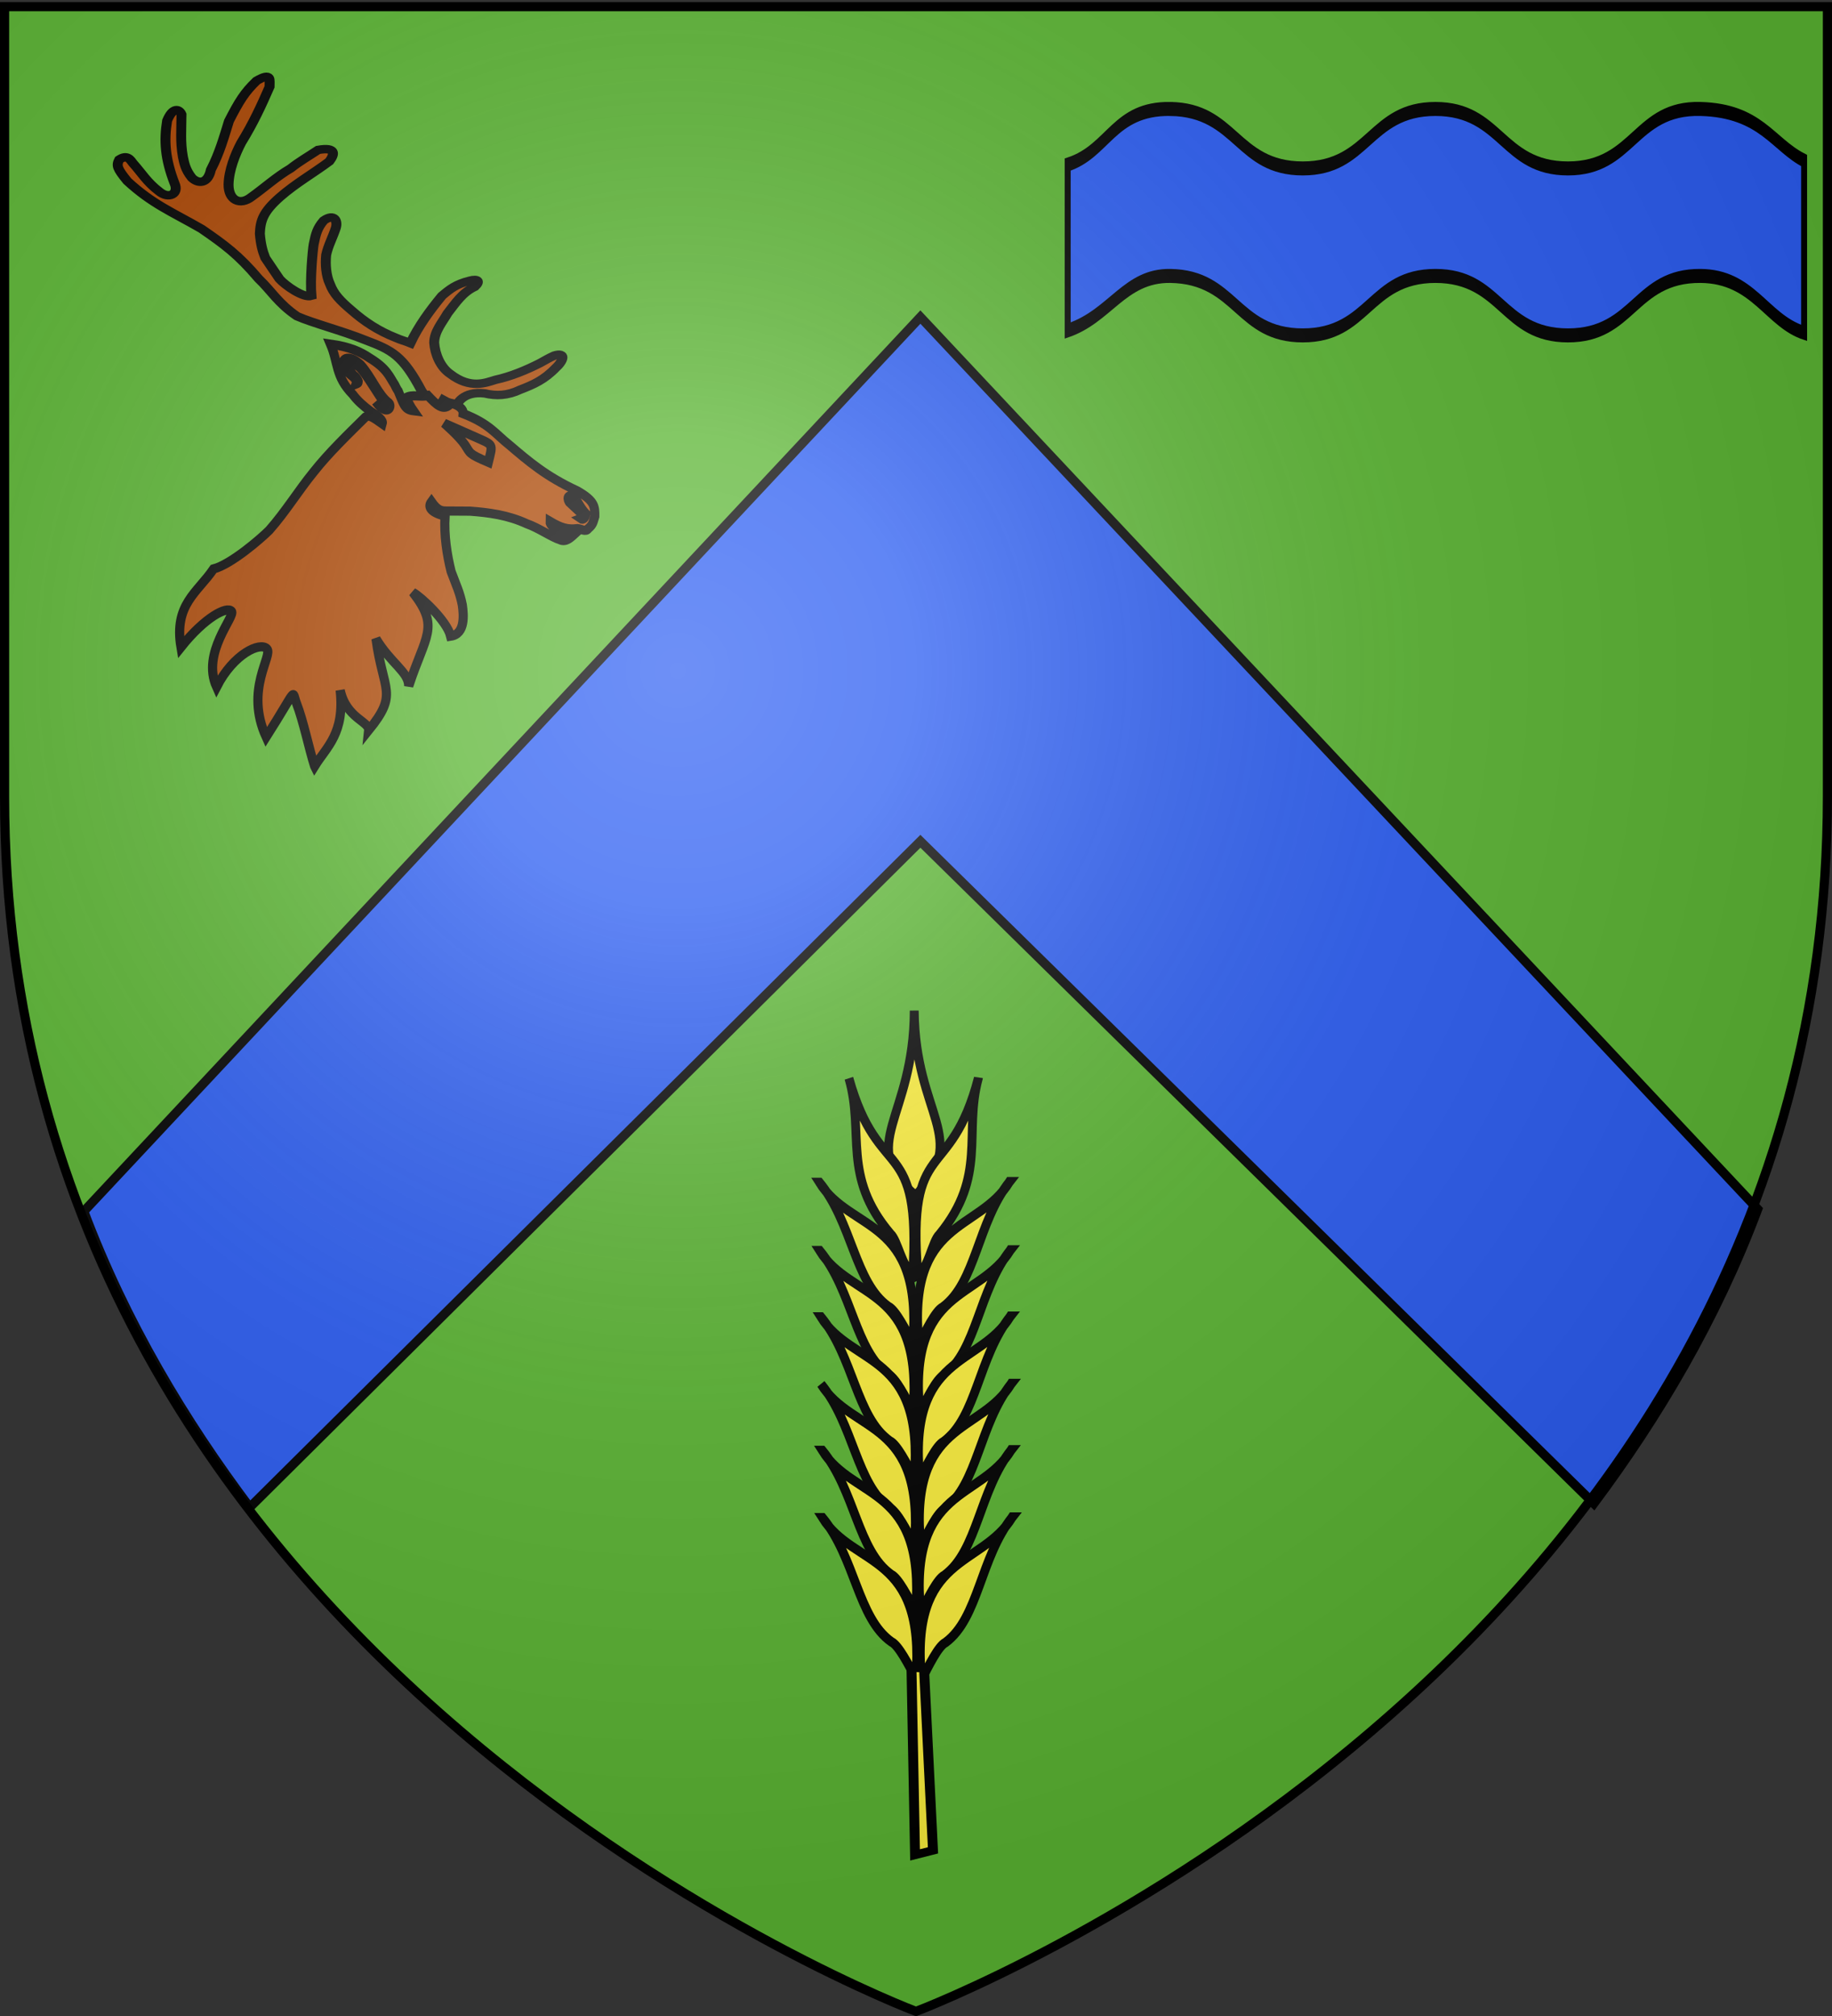<svg xmlns="http://www.w3.org/2000/svg" xmlns:xlink="http://www.w3.org/1999/xlink" width="600" height="660" version="1.0"><rect width="100%" height="100%" fill="#333333" stroke="none"/><desc>Flag of Canton of Valais (Wallis)</desc><defs><pattern id="n" width="63.433" height="32.822" patternTransform="translate(706.076 -110.317)" patternUnits="userSpaceOnUse"><path d="M1 16.188V1m45.974 15.188v15.634H15.96V16.188M31.467 1v15.188M1 31.822h61.433M1 16.188h61.433" style="fill:none;fill-opacity:1;fill-rule:evenodd;stroke:#000;stroke-width:2;stroke-linecap:square;stroke-linejoin:miter;stroke-miterlimit:4;stroke-dasharray:none;stroke-opacity:1;display:inline"/></pattern><pattern xlink:href="#n" id="o" patternTransform="translate(706.076 -110.317)"/><pattern xlink:href="#n" id="p" patternTransform="translate(706.076 -110.317)"/><pattern xlink:href="#n" id="q" patternTransform="translate(706.076 -110.317)"/><pattern xlink:href="#o" id="u" patternTransform="translate(1455.798 -99.233)"/><pattern xlink:href="#p" id="s" patternTransform="translate(1455.798 -99.233)"/><pattern xlink:href="#q" id="r" patternTransform="translate(1455.798 -99.233)"/><pattern xlink:href="#F" id="E" patternTransform="translate(1455.798 -99.233)"/><pattern xlink:href="#G" id="D" patternTransform="translate(1455.798 -99.233)"/><pattern xlink:href="#H" id="C" patternTransform="translate(1455.798 -99.233)"/><pattern xlink:href="#y" id="F" patternTransform="translate(706.076 -110.317)"/><pattern xlink:href="#y" id="G" patternTransform="translate(706.076 -110.317)"/><pattern xlink:href="#y" id="H" patternTransform="translate(706.076 -110.317)"/><pattern id="y" width="63.433" height="32.822" patternTransform="translate(706.076 -110.317)" patternUnits="userSpaceOnUse"><path d="M1 16.188V1m45.974 15.188v15.634H15.96V16.188M31.467 1v15.188M1 31.822h61.433M1 16.188h61.433" style="fill:none;fill-opacity:1;fill-rule:evenodd;stroke:#000;stroke-width:2;stroke-linecap:square;stroke-linejoin:miter;stroke-miterlimit:4;stroke-dasharray:none;stroke-opacity:1;display:inline"/></pattern><pattern id="aG" width="63.433" height="32.822" patternTransform="translate(706.076 -110.317)" patternUnits="userSpaceOnUse"><path d="M1 16.188V1m45.974 15.188v15.634H15.96V16.188M31.467 1v15.188M1 31.822h61.433M1 16.188h61.433" style="fill:none;fill-opacity:1;fill-rule:evenodd;stroke:#000;stroke-width:2;stroke-linecap:square;stroke-linejoin:miter;stroke-miterlimit:4;stroke-dasharray:none;stroke-opacity:1;display:inline"/></pattern><pattern xlink:href="#aG" id="aH" patternTransform="translate(706.076 -110.317)"/><pattern xlink:href="#aG" id="aI" patternTransform="translate(706.076 -110.317)"/><pattern xlink:href="#aG" id="aJ" patternTransform="translate(706.076 -110.317)"/><pattern xlink:href="#aH" id="aM" patternTransform="translate(1455.798 -99.233)"/><pattern xlink:href="#aI" id="aL" patternTransform="translate(1455.798 -99.233)"/><pattern xlink:href="#aJ" id="aK" patternTransform="translate(1455.798 -99.233)"/><pattern xlink:href="#aX" id="aW" patternTransform="translate(1455.798 -99.233)"/><pattern xlink:href="#aY" id="aV" patternTransform="translate(1455.798 -99.233)"/><pattern xlink:href="#aZ" id="aU" patternTransform="translate(1455.798 -99.233)"/><pattern xlink:href="#aQ" id="aX" patternTransform="translate(706.076 -110.317)"/><pattern xlink:href="#aQ" id="aY" patternTransform="translate(706.076 -110.317)"/><pattern xlink:href="#aQ" id="aZ" patternTransform="translate(706.076 -110.317)"/><pattern id="aQ" width="63.433" height="32.822" patternTransform="translate(706.076 -110.317)" patternUnits="userSpaceOnUse"><path d="M1 16.188V1m45.974 15.188v15.634H15.96V16.188M31.467 1v15.188M1 31.822h61.433M1 16.188h61.433" style="fill:none;fill-opacity:1;fill-rule:evenodd;stroke:#000;stroke-width:2;stroke-linecap:square;stroke-linejoin:miter;stroke-miterlimit:4;stroke-dasharray:none;stroke-opacity:1;display:inline"/></pattern><g id="f"><path id="e" d="M0 0v1h.5z" transform="rotate(18 3.157 -.5)"/><use xlink:href="#e" width="810" height="540" transform="scale(-1 1)"/></g><g id="g"><use xlink:href="#f" width="810" height="540" transform="rotate(72)"/><use xlink:href="#f" width="810" height="540" transform="rotate(144)"/></g><g id="j"><path id="i" d="M0 0v1h.5z" transform="rotate(18 3.157 -.5)"/><use xlink:href="#i" width="810" height="540" transform="scale(-1 1)"/></g><g id="k"><use xlink:href="#j" width="810" height="540" transform="rotate(72)"/><use xlink:href="#j" width="810" height="540" transform="rotate(144)"/></g><g id="L"><path id="K" d="M0 0v1h.5z" transform="rotate(18 3.157 -.5)"/><use xlink:href="#K" width="810" height="540" transform="scale(-1 1)"/></g><g id="M"><use xlink:href="#L" width="810" height="540" transform="rotate(72)"/><use xlink:href="#L" width="810" height="540" transform="rotate(144)"/></g><g id="aa"><path id="Z" d="M0 0v1h.5z" transform="rotate(18 3.157 -.5)"/><use xlink:href="#Z" width="810" height="540" transform="scale(-1 1)"/></g><g id="ab"><use xlink:href="#aa" width="810" height="540" transform="rotate(72)"/><use xlink:href="#aa" width="810" height="540" transform="rotate(144)"/></g><g id="an"><path id="am" d="M0 0v1h.5z" transform="rotate(18 3.157 -.5)"/><use xlink:href="#am" width="810" height="540" transform="scale(-1 1)"/></g><g id="ao"><use xlink:href="#an" width="810" height="540" transform="rotate(72)"/><use xlink:href="#an" width="810" height="540" transform="rotate(144)"/></g><g id="aC"><path id="aB" d="M0 0v1h.5z" transform="rotate(18 3.157 -.5)"/><use xlink:href="#aB" width="810" height="540" transform="scale(-1 1)"/></g><g id="aD"><use xlink:href="#aC" width="810" height="540" transform="rotate(72)"/><use xlink:href="#aC" width="810" height="540" transform="rotate(144)"/></g><g id="bd"><path id="bc" d="M0 0v1h.5z" transform="rotate(18 3.157 -.5)"/><use xlink:href="#bc" width="810" height="540" transform="scale(-1 1)"/></g><g id="be"><use xlink:href="#bd" width="810" height="540" transform="rotate(72)"/><use xlink:href="#bd" width="810" height="540" transform="rotate(144)"/></g><g id="bh"><path id="bg" d="M0 0v1h.5z" transform="rotate(18 3.157 -.5)"/><use xlink:href="#bg" width="810" height="540" transform="scale(-1 1)"/></g><g id="bi"><use xlink:href="#bh" width="810" height="540" transform="rotate(72)"/><use xlink:href="#bh" width="810" height="540" transform="rotate(144)"/></g><radialGradient xlink:href="#a" id="bI" cx="221.445" cy="226.331" r="300" fx="221.445" fy="226.331" gradientTransform="matrix(1.353 0 0 1.349 -77.63 -85.747)" gradientUnits="userSpaceOnUse"/><linearGradient id="a"><stop offset="0" style="stop-color:white;stop-opacity:.314"/><stop offset=".19" style="stop-color:white;stop-opacity:.251"/><stop offset=".6" style="stop-color:#6b6b6b;stop-opacity:.125"/><stop offset="1" style="stop-color:black;stop-opacity:.125"/></linearGradient></defs><g style="display:inline"><path d="M300 658.5s298.5-112.32 298.5-397.772V2.176H1.5v258.552C1.5 546.18 300 658.5 300 658.5" style="fill:#5ab532;fill-opacity:1;fill-rule:evenodd;stroke:none;stroke-width:1px;stroke-linecap:butt;stroke-linejoin:miter;stroke-opacity:1"/><path d="M0 0h600v660H0z" style="fill:none;stroke:none" transform="matrix(-1 0 0 1 600 0)"/><path d="M27.452 396.575c13.722 36.394 33.087 68.608 54.357 96.906l219.63-218.062L522.004 492.23c21.023-28.183 40.124-60.222 53.67-96.375l-274.237-292.06z" style="display:inline;fill:#2b5df2;fill-opacity:1;fill-rule:evenodd;stroke:#000;stroke-width:3;stroke-linecap:butt;stroke-linejoin:miter;stroke-miterlimit:4;stroke-dasharray:none;stroke-opacity:1"/><g style="stroke:#000;stroke-opacity:1;stroke-width:3;stroke-miterlimit:4;stroke-dasharray:none"><g style="display:inline;stroke:#000;stroke-opacity:1;stroke-width:3;stroke-miterlimit:4;stroke-dasharray:none"><g style="display:inline;opacity:1;fill:#fcef3c;fill-opacity:1;stroke:#000;stroke-width:3.343;stroke-miterlimit:4;stroke-dasharray:none;stroke-opacity:1"><g style="fill:#fcef3c;fill-opacity:1;stroke:#000;stroke-width:2.569;stroke-miterlimit:4;stroke-dasharray:none;stroke-opacity:1"><path d="M1236.49 151.036c-19.492 22.086-11.329 38.487-33.552 37.355-1.55-22.515 14.378-16.025 33.552-37.355z" style="display:inline;fill:#fcef3c;fill-opacity:1;fill-rule:evenodd;stroke:#000;stroke-width:2.569;stroke-linecap:butt;stroke-linejoin:miter;stroke-miterlimit:4;stroke-dasharray:none;stroke-opacity:1" transform="matrix(-.847 -.799 -.749 .904 1459.855 1182.265)"/><g style="fill:#fcef3c;fill-opacity:1;stroke:#000;stroke-width:2.569;stroke-miterlimit:4;stroke-dasharray:none;stroke-opacity:1"><path d="M1210.439 152.46c-13.245 27.249 5.454 25.133-22.223 51.588-1.133-3.377 2.916-9.587 2.551-12.342.138-21.16 13.048-25.216 19.672-39.246zM1185.042 167.54c-2.531 16.137 15.772 27.116-9.524 50.397.91-4.095 2.412-9.997 1.461-12.117-2.788-11.344 7.74-23.86 8.063-38.28z" style="display:inline;fill:#fcef3c;fill-opacity:1;fill-rule:evenodd;stroke:#000;stroke-width:2.569;stroke-linecap:butt;stroke-linejoin:miter;stroke-miterlimit:4;stroke-dasharray:none;stroke-opacity:1" transform="matrix(-.847 -.799 -.749 .904 1459.855 1182.265)"/><path d="M1172.578 181.23c-2.53 16.138 15.772 27.117-9.524 50.397.91-4.095 2.412-9.997 1.461-12.117-2.788-11.344 7.74-23.86 8.063-38.28z" style="display:inline;fill:#fcef3c;fill-opacity:1;fill-rule:evenodd;stroke:#000;stroke-width:2.569;stroke-linecap:butt;stroke-linejoin:miter;stroke-miterlimit:4;stroke-dasharray:none;stroke-opacity:1" transform="matrix(-.847 -.799 -.749 .904 1459.855 1182.265)"/><path d="M1160.673 194.722c-2.53 16.138 15.772 27.117-9.524 50.397.91-4.095 2.412-9.997 1.461-12.117-2.788-11.344 7.74-23.86 8.063-38.28z" style="display:inline;fill:#fcef3c;fill-opacity:1;fill-rule:evenodd;stroke:#000;stroke-width:2.569;stroke-linecap:butt;stroke-linejoin:miter;stroke-miterlimit:4;stroke-dasharray:none;stroke-opacity:1" transform="matrix(-.847 -.799 -.749 .904 1459.855 1182.265)"/><path d="M1148.372 208.214c-2.531 16.138 15.772 27.117-9.524 50.397.91-4.095 2.412-9.997 1.46-12.117-2.787-11.344 7.74-23.86 8.064-38.28z" style="display:inline;fill:#fcef3c;fill-opacity:1;fill-rule:evenodd;stroke:#000;stroke-width:2.569;stroke-linecap:butt;stroke-linejoin:miter;stroke-miterlimit:4;stroke-dasharray:none;stroke-opacity:1" transform="matrix(-.847 -.799 -.749 .904 1459.855 1182.265)"/><path d="M1136.467 221.706c-2.531 16.138 15.772 27.117-9.524 50.397.91-4.095 2.412-9.997 1.461-12.117-2.788-11.344 7.74-23.86 8.063-38.28z" style="display:inline;fill:#fcef3c;fill-opacity:1;fill-rule:evenodd;stroke:#000;stroke-width:2.569;stroke-linecap:butt;stroke-linejoin:miter;stroke-miterlimit:4;stroke-dasharray:none;stroke-opacity:1" transform="matrix(-.847 -.799 -.749 .904 1459.855 1182.265)"/><path d="M1124.165 235.198c-2.53 16.138 15.773 27.117-9.524 50.397.91-4.095 2.412-9.996 1.461-12.117-2.788-11.344 7.74-23.86 8.063-38.28z" style="display:inline;fill:#fcef3c;fill-opacity:1;fill-rule:evenodd;stroke:#000;stroke-width:2.569;stroke-linecap:butt;stroke-linejoin:miter;stroke-miterlimit:4;stroke-dasharray:none;stroke-opacity:1" transform="matrix(-.847 -.799 -.749 .904 1459.855 1182.265)"/></g><g style="display:inline;fill:#fcef3c;fill-opacity:1;stroke:#000;stroke-width:2.569;stroke-miterlimit:4;stroke-dasharray:none;stroke-opacity:1"><path d="M1210.439 152.46c-13.245 27.249 5.454 25.133-22.223 51.588-1.133-3.377 2.916-9.587 2.551-12.342.138-21.16 13.048-25.216 19.672-39.246zM1185.042 167.54c-2.531 16.137 15.772 27.116-9.524 50.397.91-4.095 2.412-9.997 1.461-12.117-2.788-11.344 7.74-23.86 8.063-38.28z" style="display:inline;fill:#fcef3c;fill-opacity:1;fill-rule:evenodd;stroke:#000;stroke-width:2.569;stroke-linecap:butt;stroke-linejoin:miter;stroke-miterlimit:4;stroke-dasharray:none;stroke-opacity:1" transform="matrix(.833 -.815 .764 .889 -846.747 1203.982)"/><path d="M1172.578 181.23c-2.53 16.138 15.772 27.117-9.524 50.397.91-4.095 2.412-9.997 1.461-12.117-2.788-11.344 7.74-23.86 8.063-38.28z" style="display:inline;fill:#fcef3c;fill-opacity:1;fill-rule:evenodd;stroke:#000;stroke-width:2.569;stroke-linecap:butt;stroke-linejoin:miter;stroke-miterlimit:4;stroke-dasharray:none;stroke-opacity:1" transform="matrix(.833 -.815 .764 .889 -846.747 1203.982)"/><path d="M1160.673 194.722c-2.53 16.138 15.772 27.117-9.524 50.397.91-4.095 2.412-9.997 1.461-12.117-2.788-11.344 7.74-23.86 8.063-38.28z" style="display:inline;fill:#fcef3c;fill-opacity:1;fill-rule:evenodd;stroke:#000;stroke-width:2.569;stroke-linecap:butt;stroke-linejoin:miter;stroke-miterlimit:4;stroke-dasharray:none;stroke-opacity:1" transform="matrix(.833 -.815 .764 .889 -846.747 1203.982)"/><path d="M1148.372 208.214c-2.531 16.138 15.772 27.117-9.524 50.397.91-4.095 2.412-9.997 1.46-12.117-2.787-11.344 7.74-23.86 8.064-38.28z" style="display:inline;fill:#fcef3c;fill-opacity:1;fill-rule:evenodd;stroke:#000;stroke-width:2.569;stroke-linecap:butt;stroke-linejoin:miter;stroke-miterlimit:4;stroke-dasharray:none;stroke-opacity:1" transform="matrix(.833 -.815 .764 .889 -846.747 1203.982)"/><path d="M1136.467 221.706c-2.531 16.138 15.772 27.117-9.524 50.397.91-4.095 2.412-9.997 1.461-12.117-2.788-11.344 7.74-23.86 8.063-38.28z" style="display:inline;fill:#fcef3c;fill-opacity:1;fill-rule:evenodd;stroke:#000;stroke-width:2.569;stroke-linecap:butt;stroke-linejoin:miter;stroke-miterlimit:4;stroke-dasharray:none;stroke-opacity:1" transform="matrix(.833 -.815 .764 .889 -846.747 1203.982)"/><path d="M1124.165 235.198c-2.53 16.138 15.773 27.117-9.524 50.397.91-4.095 2.412-9.996 1.461-12.117-2.788-11.344 7.74-23.86 8.063-38.28z" style="display:inline;fill:#fcef3c;fill-opacity:1;fill-rule:evenodd;stroke:#000;stroke-width:2.569;stroke-linecap:butt;stroke-linejoin:miter;stroke-miterlimit:4;stroke-dasharray:none;stroke-opacity:1" transform="matrix(.833 -.815 .764 .889 -846.747 1203.982)"/></g></g><path d="m1113.644 308.301-1.207 74.045-6.035-1.795 3.017-72.025z" style="fill:#fcef3c;fill-opacity:1;fill-rule:evenodd;stroke:#000;stroke-width:3.343;stroke-linecap:butt;stroke-linejoin:miter;stroke-miterlimit:4;stroke-dasharray:none;stroke-opacity:1" transform="matrix(-.973 0 0 .828 1382.091 290.674)"/></g></g></g><g style="stroke:#000;stroke-opacity:1;stroke-width:3;stroke-miterlimit:4;stroke-dasharray:none"><g style="display:inline;stroke:#000;stroke-opacity:1;stroke-width:3;stroke-miterlimit:4;stroke-dasharray:none" transform="translate(-420.074 174.65)"><g style="display:inline;stroke:#000;stroke-width:1.996;stroke-miterlimit:4;stroke-dasharray:none;stroke-opacity:1;fill:#a40"><path d="M131.422 202.157c.467-.638.636-4.018-3.441-5.51-2.338-.51-4.283-1.633-5.897-4.148-1.742-2.26-3.143-4.271-3.864-7.935-.59-2.172-.052-4.273 1.636-2.366.645.934 1.115 1.877 1.71 2.942 1.657 2.728 3.647 5.5 6.028 7.674 1.366 1.49 3.36 4.351 8.65 3.025 2.508-.468 4.92-2.714 6.32-5.015 1.232-2.385.807-5.02.896-7.406-.296-2.94-.3-5.717-1.873-8.103-.423-1.703.37-2.026 1.558-.783 2.04 2.002 2.561 3.552 3.243 5.77.508 4.132.808 8.515.34 12.86 1.02.041 2.105.25 3.126.25 3.994.212 7.427-.424 10.87-1.533 3.228-.978 5.09-1.786 6.834-3.492 1.57-1.32 3.05-3.694 3.9-5.74.678-2.13.769-4.225 1.28-6.527.381-1.577 1.861-3.034 2.963-.398.308 2.215-.08 3.525-.846 5.868-.466 1.32-3.257 7.74-5.337 11.023 1.14 1.264 5.786.288 7.528-.52 1.401-.893 3.42-2.123 4.865-3.059 1.273-1.191 2.346-2.466 3.652-4.557 1.36-2.793 1.829-4.843.51-9.489-1.273-4.389-3.228-8.017-4.8-12.151-.17-2.027.407-3.724 3.265-1.333.977 2.215 2 4.095 2.808 6.439 1.614 3.11 2.505 6.513 3.78 9.667 1.025 2.942 3.714 2.866 5.445-.458 1.53-3.026 2.166-6.897 2.377-9.879.042-5.325.556-9.6 1.195-14.373.795-1.428 1.208-3.396 2.963-.05.854 3.577.83 5.855.432 11.013-.934 4.005-1.872 7.505-2.21 11.894-1.051 3.308.697 4.151 2.483 3.469 2.08-1.107 2.962-2.335 3.937-3.57 2.124-2.854 3.278-5.548 4.939-8.7 1.031-.96 2.37-.783 1.852 2.661-1.658 4.516-3.87 8.152-8.248 12.371-2.083 1.807-.777 3.956 1.816 3.162 3.144-.766 5.218-2.258 7.727-3.408.978-.553 2.05-1.324 2.869.524-.126 1.534-.64 2.072-3.836 3.726-7.053 2.47-11.308 2.217-18.446 2.984-5.863 1.15-9.43 1.96-15.637 5.03-3.781 1.404-6.127 3.278-10.973 4.216-3.61-.041-9.726-1.237-14.698-1.45-5.948-.425-8.4-.324-15.71 5.342-3.22 1.94-4.97 1.695-4.859-.205l-3.135.25" style="fill:#a40;fill-opacity:1;fill-rule:evenodd;stroke:#000;stroke-width:1.996;stroke-miterlimit:4;stroke-dasharray:none;stroke-opacity:1" transform="matrix(-1.441 -.65 -.766 1.222 913.882 -202.977)"/></g><path d="M523.109 76.206c3.978-6.433 9.933-10.701 8.375-24.901 2.031 9.24 9.623 10.23 9.32 13.148 9.877-12.221 4.746-12.587 2.41-29.99 4.904 8.1 10.675 10.834 10.726 15.492 5.47-16.74 10.29-19.183 1.352-30.667 2.489 1.337 11.122 9.201 12.376 14.347 4.855-.73 4.27-6.978 3.82-10.227-.83-4.182-2.006-6.463-3.668-10.951-1.367-5.531-2.354-11.84-1.984-18.136-4.95-1.26-5.628-3.114-4.46-4.709 1.625 2.3 2.74 2.994 4.49 3.036q4.07.025 8.148.047c6.007.44 12.356 1.24 18.568 4.111 3.989 1.4 8.164 4.407 10.991 5.283 1.927.87 3.502-.84 5.174-2.367-2.998.578-8.665-1.354-8.543-3.668 3.632 2.14 5.705 2.75 9.071 2.35 1.171.13 2.67 1.176 3.355.082 1.656-1.39 1.62-2.053 2.242-4.043.037-3.19.042-5.116-5.796-8.409-10.282-4.768-15.957-9.712-22.157-14.98-4.573-3.6-6.45-6.902-15.162-10.296.138-1.79-2.067-3.018-4-3.39-2.326 2.96-4.779.434-7.566-2.516-2.5.607-5.132-.548-7.188.727 1.105 1.824 1.208 2.458 2.452 4.244-2.872-.36-3.125-2.076-4.977-6.467-.332-.355-.99-1.76-1.166-2.106-1.689-2.563-2.477-5.254-8.172-8.694-2.917-1.982-6.402-3.651-12.829-4.55 2.63 6.196 1.554 10.618 7.302 16.482 1.474 1.993 3.509 3.84 5.924 5.586 2.266 1.483 4.074 2.76 3.716 3.989-3.329-2.366-4.284-2.858-5.429-2.238-5.677 5.618-12.132 11.82-17.023 18.03-5.128 6.301-9.16 12.983-14.563 19.095-2.752 2.763-12.493 11.17-18.22 12.66-5.276 7.75-13.037 11.633-10.677 25.627 7.893-9.908 15.11-13.483 16.534-11.79 1.425 1.692-9.949 13.508-4.87 24.794 5.62-10.969 14.337-14.784 16.463-12.508 2.127 2.275-7.354 13.293-.225 28.917 10.616-16.682 8.242-15.416 9.918-11.117 2.298 5.896 4.143 15.075 5.948 20.673zm14.266-126.049c.062-.014-.682-1.532-1.546-1.987-3.715-4.365-2.539-6.154 1.539-2.918 2.224 1.38 7.277 10.786 8.853 12.133.787 1.895-2.618-.027-3.097-.555.572.696 1.064 1.484 2 2.055 2.267 1.89 3.215-.619 2.281-1.64-3.488-2.574-5.574-8.391-9.263-12.527-3.049-2.775-5.723-2.646-5.602-.458-.002 2 1.969 3.494 3.486 4.71.81 1.006.927 1.396.675 2.072.518-.205.638-.098.67-.886zm69.474 39.96c-.438-1.514.007-2.168.876-1.538 1.077 1.687 2.067 3.257 2.923 4.878 1.2.18.195 1.443-.396 1.667.822.588 1.448-.13 1.68-1.627-1.625-1.665-2.374-3.474-3.623-5.24-2.584-1.763-2.568.843-1.46 1.86z" style="display:inline;fill:#a40;fill-opacity:1;fill-rule:evenodd;stroke:#000;stroke-width:3;stroke-miterlimit:4;stroke-dasharray:none;stroke-opacity:1"/><ellipse cx="-476.743" cy="-265.727" rx="1.893" ry="1.8" style="fill:#a40;fill-opacity:1;stroke:#000;stroke-width:3.014;stroke-miterlimit:4;stroke-dasharray:none;stroke-opacity:1" transform="matrix(-.912 -.411 -.531 .847 0 0)"/><path d="M580.005-23.31c1.395-5.62 1.593-5.634-2.373-7.42s-12.096-5.345-12.096-5.345 4.904 4.22 6.8 7.05 1.003 2.845 7.669 5.715z" style="display:inline;fill:#a40;fill-rule:evenodd;stroke:#000;stroke-width:3;stroke-linecap:butt;stroke-linejoin:miter;stroke-miterlimit:4;stroke-dasharray:none;stroke-opacity:1"/><g style="stroke:#000;stroke-width:4.86;stroke-miterlimit:4;stroke-dasharray:none;stroke-opacity:1"><g style="display:inline;stroke:#000;stroke-width:4.86;stroke-miterlimit:4;stroke-dasharray:none;stroke-opacity:1"><path d="M91.867 152.86c-46.074-.263-49.834 14.645-83.135 19.281v57.562c34.614-4.984 46.07-19.162 83.135-18.937 53.74.326 53.728 20.625 107.468 20.625s53.76-20.625 107.5-20.625 53.73 20.625 107.47 20.625 53.728-20.806 107.468-20.625c42.993.15 53.38 15.514 83.96 19.75v-59.781c-25.423-5.545-34.994-17.295-83.96-17.875-53.738-.622-53.729 20.625-107.469 20.625s-53.728-20.625-107.469-20.625-53.76 20.625-107.5 20.625-53.729-20.319-107.468-20.625z" style="display:inline;fill:#2b5df2;fill-opacity:1;fill-rule:evenodd;stroke:#000;stroke-width:4.86;stroke-linecap:butt;stroke-linejoin:miter;stroke-miterlimit:4;stroke-dasharray:none;stroke-opacity:1" transform="matrix(.404 0 0 .944 766.225 -283.28)"/></g></g></g></g></g><path d="M300 658.5s298.5-112.32 298.5-397.772V2.176H1.5v258.552C1.5 546.18 300 658.5 300 658.5" style="opacity:1;fill:url(#bI);fill-opacity:1;fill-rule:evenodd;stroke:none;stroke-width:1px;stroke-linecap:butt;stroke-linejoin:miter;stroke-opacity:1"/><path d="M300 658.5S1.5 546.18 1.5 260.728V2.176h597v258.552C598.5 546.18 300 658.5 300 658.5z" style="opacity:1;fill:none;fill-opacity:1;fill-rule:evenodd;stroke:#000;stroke-width:3;stroke-linecap:butt;stroke-linejoin:miter;stroke-miterlimit:4;stroke-dasharray:none;stroke-opacity:1"/></svg>